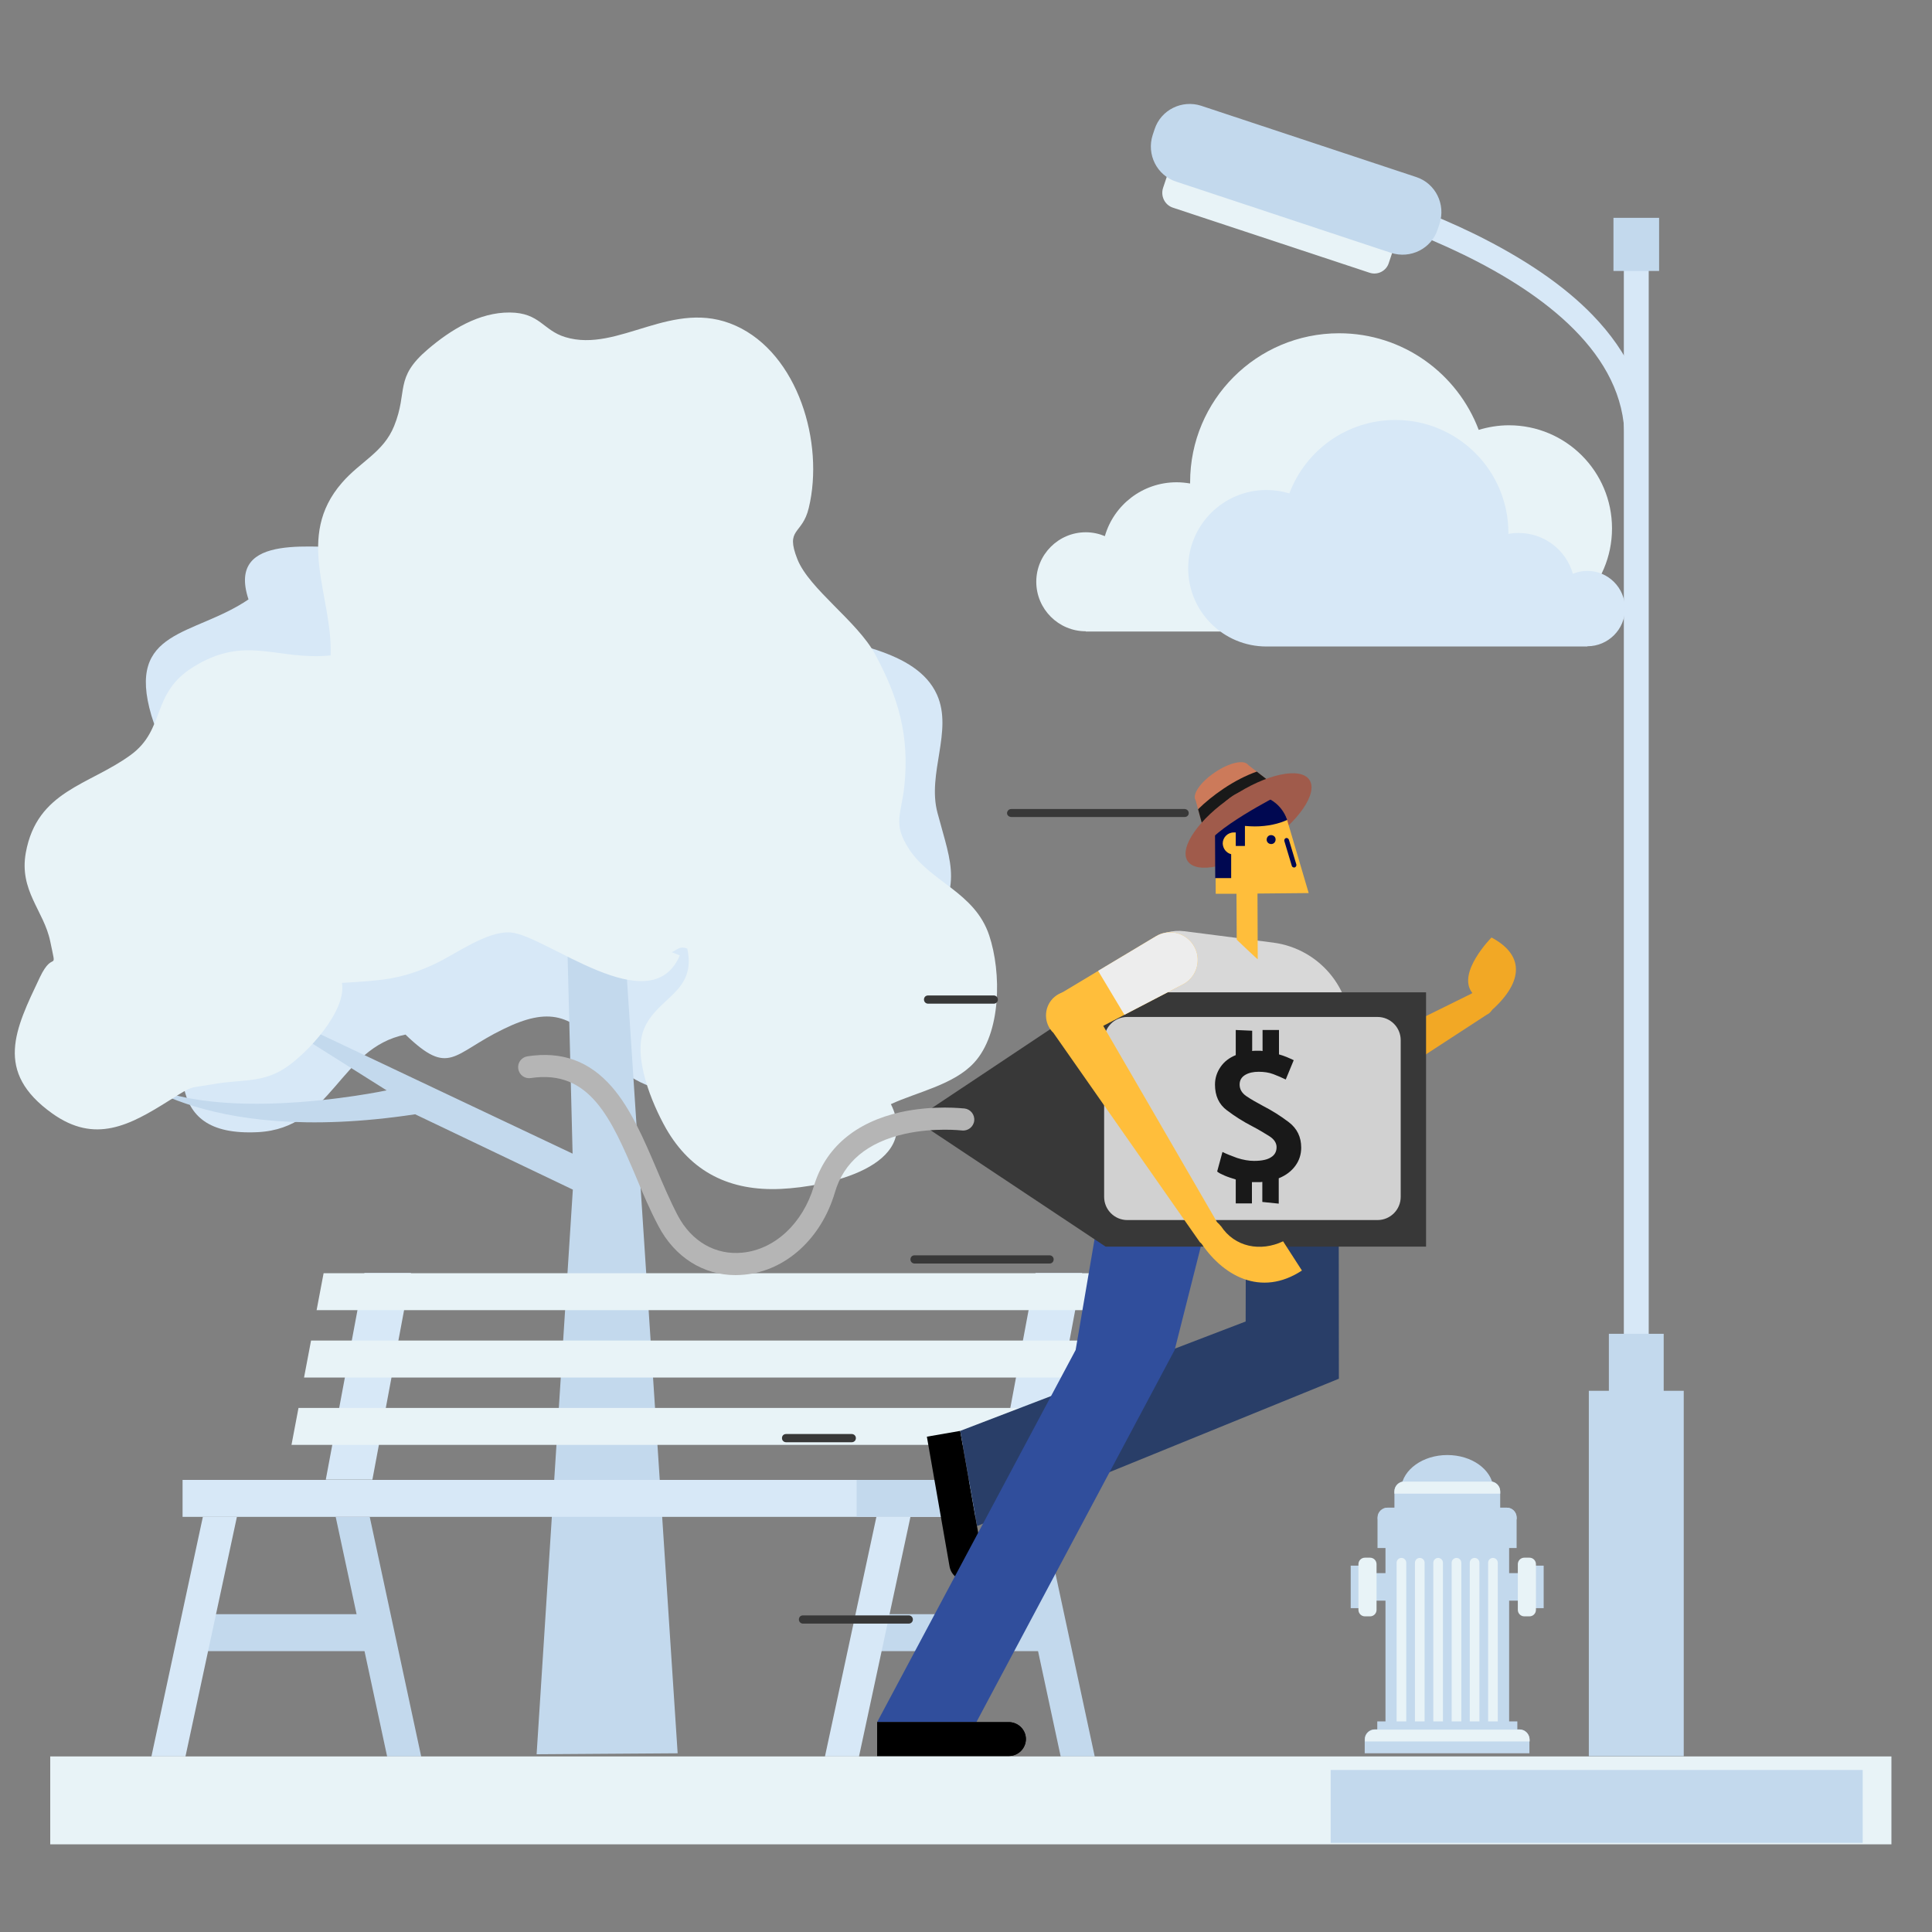 <?xml version="1.0" encoding="utf-8"?>
<!-- Generator: Adobe Illustrator 23.0.0, SVG Export Plug-In . SVG Version: 6.00 Build 0)  -->
<svg version="1.1" id="Capa_1" xmlns="http://www.w3.org/2000/svg" xmlns:xlink="http://www.w3.org/1999/xlink" x="0px" y="0px"
	 viewBox="0 0 800 800" enable-background="new 0 0 800 800" xml:space="preserve">
<rect x="0" y="0" width="800" height="800" fill="#808080" stroke="none"/>
<g>
	<g>
		<path fill="#D7E8F7" d="M146.8,226.4c-14.2,1.4-53.4-6.9-43.9,21.8c-22.7,15.4-50.8,12.1-40.2,48.1c4.4,14.9,15.1,25.9,16.6,41.1
			c1.1,10.3-2.4,23.9-3.6,34c-1.7,14.3,0.7,24.4,0.7,38.5c0.1,26.9-11,61,30.4,58.9c30.9-1.6,33.6-34.9,61.1-40.4
			c18.3,17.6,19.4,8,40.4-2.2c18.9-9.3,28.6-6.5,41.8,9.7c35.8,44,107.2-9.4,132.8-46c16.1-23.1,11.2-31.1,5.3-53.3
			c-4.4-16.3,6.5-33.9-0.2-48.9c-8.5-19-38.5-21.2-57.1-27.2c-40.4-13.1-80.7-31.1-123.9-31.2c-15.7,0-45.9,7.1-56.9-4.6"/>
		<path fill="#C3D9ED" d="M222.2,726.4l58.4-0.4l-22.5-343.6l-23.4,0.2l2.4,95.1L94.7,410.3l65.4,41.2c0,0-81.6,17.3-110.2-9.2
			c0,0,31.5,32.8,122,19.1l65.3,31.2L222.2,726.4z"/>
		<path fill="#E8F3F7" d="M281.5,395.6c-12.1,28.3-55.7-8.6-70.2-9.5c-9.9-0.6-22.5,9-31.6,13.2c-13.8,6.4-22.1,6.7-38.1,7.7
			c2,11.6-14.3,29.2-23.6,35.3c-9.6,6.3-18.7,4.6-29.5,6.6c-10.7,1.9-7.8,0.1-18.6,6.9c-16.2,10.2-30.5,17.9-48.2,5.3
			c-24.3-17.3-15.4-34.9-5.2-56.4c5.7-12,7.2-0.9,4.3-14.9c-2.6-12.7-13-21-10.1-36.8c4.7-25.6,26.1-27.8,43.3-40.3
			c14.8-10.7,8.3-25.5,26-36.5c21.9-13.6,34.5-2.6,56.9-4.8c0.9-24.6-14.9-49,4.7-71.5c7.6-8.8,17.2-12.6,21.6-23.5
			c5.9-14.6-0.1-19.8,14-31.8c9.4-8,21.1-15.3,33.9-15.2c12.5,0.1,13.7,7.4,23,10.2c22.1,6.7,44.5-16.5,70.6-4.7
			c25.7,11.6,36.7,48.4,30.2,75.4c-2.7,11.4-9.9,8.2-4.7,21.3c4.9,12.3,24.7,25.6,32.1,39.2c9.7,17.9,14.3,33.8,12.2,54.4
			c-1.3,12.4-5,15.8,2,26.5c8.9,13.6,27.1,17.7,33.1,35.6c5.1,15.3,5.1,40.5-6.3,52.8c-8.4,9.1-23.6,12.1-34.4,17.1
			c12.8,25.9-26.4,34.2-45.5,35.1c-21.1,1-37.2-6.9-47.6-25c-5.9-10.4-13.9-29.7-9.1-41.3c5.5-13.2,21.8-15.1,17.9-33.2
			c-3-1.2-4,0.3-6.4,1.5"/>
	</g>
	<g>
		<path fill="#C3D9ED" d="M417.9,628.1l21.3,99.2h14.1L432,628.1H417.9z"/>
		<path fill="#D7E8F7" d="M75.6,628.1h364.5v-15.3H75.6V628.1z"/>
		<path fill="#C3D9ED" d="M362.9,683.7h71.1v-15.3h-71.1V683.7z"/>
		<path fill="#D7E8F7" d="M150.9,527.1l-16,85.6h19.3l16-85.6H150.9z"/>
		<path fill="#D7E8F7" d="M428.8,527.1l-16,85.6h19.3l16-85.6H428.8z"/>
		<path fill="#C3D9ED" d="M354.7,628.1h85.5v-15.3h-85.5V628.1z"/>
		<path fill="#C3D9ED" d="M467.3,583l-2.9,15.3h-19.3l2.9-15.3H467.3z"/>
		<path fill="#E8F3F7" d="M448.1,583l-2.9,15.3H120.7l2.9-15.3H448.1z"/>
		<path fill="#C3D9ED" d="M472.5,555.1l-2.9,15.3h-19.3l2.9-15.3H472.5z"/>
		<path fill="#E8F3F7" d="M453.3,555.1l-2.9,15.3H125.9l2.9-15.3H453.3z"/>
		<path fill="#C3D9ED" d="M458.5,527.2l-2.9,15.3h19.3l2.9-15.3H458.5z"/>
		<path fill="#E8F3F7" d="M134,527.2l-2.9,15.3h324.5l2.9-15.3H134z"/>
		<path fill="#D7E8F7" d="M362.9,628.1l-21.3,99.2h14.1l21.3-99.2H362.9z"/>
		<path fill="#C3D9ED" d="M139,628.1l21.3,99.2h14.1l-21.3-99.2H139z"/>
		<path fill="#C3D9ED" d="M84,683.7H155v-15.3H84V683.7z"/>
		<path fill="#D7E8F7" d="M84,628.1l-21.3,99.2h14.1l21.3-99.2H84z"/>
	</g>
	<rect x="20.8" y="727.3" fill="#E8F3F7" width="762.4" height="36.4"/>
	<rect x="551" y="732.9" fill="#C3D9ED" width="220.3" height="30.2"/>
	<g>
		<path d="M407.1,646.4c0,0-9.5-53.9-9.5-53.9l-13.8,2.4c0,0,9.4,53.8,9.4,53.8c0.7,3.8,4.3,6.4,8.2,5.7
			C405.2,653.7,407.7,650.1,407.1,646.4z"/>
		<polygon fill="#293E68" points="554.3,468.3 515.9,502.1 515.8,547.2 397.6,592.5 404.6,631.9 554.4,570.9 		"/>
		<polygon fill="#304E9C" points="462.9,456.5 445.4,559 363.2,713.1 404.3,713.1 486.4,559 501.5,499.3 515.9,502.1 554.3,468.3 		
			"/>
		<path d="M417.9,713.1c0,0-54.7,0-54.7,0v14c0,0,54.6,0,54.6,0c3.9,0,7-3.2,7-7C424.8,716.3,421.7,713.2,417.9,713.1z"/>
		<path d="M417.9,713.1c0,0-54.7,0-54.7,0v14c0,0,54.6,0,54.6,0c3.9,0,7-3.2,7-7C424.8,716.3,421.7,713.2,417.9,713.1z"/>
		<g>
			<path fill="#F2A825" d="M536.1,459.7c2.9,4.7,9.1,6.2,13.8,3.3l66-43l0,0c0,0,0.1,0,0.1,0c2.5-1.5,3.3-4.8,1.7-7.3
				c-1.5-2.5-4.8-3.3-7.3-1.7c0,0-0.1,0-0.1,0.1l-0.1-0.1c0,0-70.5,34.8-70.9,35.1C534.6,448.8,533.2,455,536.1,459.7z"/>
		</g>
		<path fill="#D8D8D8" d="M527.1,390.3l-36.6-4.7l0,0c0,0-0.1,0-0.1,0c-10-1.3-19.2,5.8-20.5,15.8l-7.1,55.2l91.4,11.7l4.7-36.8
			C561.6,411.3,547.3,392.9,527.1,390.3z"/>
		<g>
			<path fill="#CC7A5A" d="M516.9,316.8c-1.6-2.4-7.8-1.1-13.8,3c-6,4-9.6,9.2-8,11.6l4.1,15.2l31.9-18.8L516.9,316.8z"/>
			<path fill="#191919" d="M506.6,326.6c-4,2.7-7.6,5.6-10.5,8.5l3.1,11.5l31.9-18.8l-10.7-8.3C515.9,321.1,511.2,323.5,506.6,326.6
				z"/>
			
				<ellipse transform="matrix(0.832 -0.555 0.555 0.832 -101.543 344.079)" fill="#A05B4B" cx="516.9" cy="339.6" rx="30.3" ry="12"/>
		</g>
		<path fill="#FFBE3B" d="M541.9,369.8l-9-30.5l0,0c-2.1-5.9-7.8-10.2-14.4-10.1c-8.4,0-15.3,6.9-15.2,15.4l0.1,25.5l8.6,0l0.1,19
			c0,0,8.7,8.3,8.7,8.1l-0.1-27.2L541.9,369.8z"/>
		<path fill="#000851" d="M526.3,345.8c-1,0-1.8,0.8-1.8,1.9c0,1,0.8,1.8,1.9,1.8c1,0,1.8-0.8,1.8-1.9S527.3,345.8,526.3,345.8z"/>
		<path fill="#000851" d="M532.9,339.2L532.9,339.2c-2.1-5.9-7.8-10.2-14.5-10.1c-4.5,0-8.6,2-11.4,5.2l0,0
			c-0.1,0.1-0.1,0.1-0.2,0.2c-0.2,0.2-0.3,0.4-0.5,0.6c-0.3,0.5-0.7,0.9-1,1.4c-0.1,0.1-0.2,0.3-0.2,0.4c-0.3,0.5-0.5,0.9-0.7,1.4
			c0,0.1-0.1,0.2-0.1,0.3c0,0,0,0,0,0c-0.7,1.8-1.2,3.8-1.2,5.8l0.1,19.2l6.6,0l0-9.9c-2-0.5-3.4-2.3-3.5-4.4c0-2.5,2-4.6,4.6-4.6
			l0.8,0l0,5.6l3.8,0l0-8.3c1.3,0.1,2.7,0.2,4.1,0.2c5.3,0,10-1.1,13.4-2.7L532.9,339.2z"/>
		<path fill="#A05B4B" d="M529.8,329.1c0,0-29,14.7-31.1,22.5C496.6,359.3,500.5,316.8,529.8,329.1z"/>
		<path fill="#000851" d="M536.8,358l-3.1-10.3c-0.2-0.5-0.7-0.8-1.2-0.7c-0.5,0.2-0.8,0.7-0.7,1.2l3.1,10.3
			c0.1,0.4,0.5,0.7,0.9,0.7c0.1,0,0.2,0,0.3,0C536.6,359,536.9,358.5,536.8,358z"/>
		<polygon fill="#383838" points="457.8,410.9 378.7,463.6 457.8,516.2 590.5,516.2 590.5,410.9 		"/>
		<path fill="#B5B5B5" d="M304.6,528c-13.4,0-25.2-7.4-32-20.4c-3.4-6.4-6.4-13.4-9.2-20.2c-10.2-24-19.1-44.7-43.6-41
			c-2.5,0.4-4.8-1.3-5.2-3.8c-0.4-2.5,1.3-4.8,3.8-5.2c14.3-2.2,25.7,2,35,12.7c7.8,9,13.2,21.6,18.4,33.8
			c2.8,6.6,5.7,13.4,8.9,19.5c5.7,10.7,15.6,16.4,26.7,15.3c13.4-1.3,25-12.1,29.6-27.5c4.7-15.9,17.2-26.5,36-30.7
			c13.7-3,25.9-1.5,26.4-1.5c2.5,0.3,4.3,2.6,4,5.1c-0.3,2.5-2.6,4.3-5.1,4l0,0c-0.1,0-11.4-1.3-23.6,1.4
			c-15.5,3.5-25.3,11.6-29,24.3c-5.6,19-20.3,32.4-37.4,34C307.1,527.9,305.8,528,304.6,528z"/>
		<path fill="#D1D1D1" d="M570.4,505.2H466.8c-5.3,0-9.6-4.3-9.6-9.6v-64.9c0-5.3,4.3-9.6,9.6-9.6h103.6c5.3,0,9.6,4.3,9.6,9.6v64.9
			C580,500.9,575.7,505.2,570.4,505.2z"/>
		<path fill="#F2A825" d="M616.7,419.2c-2.2,1.8-5.5,1.6-7.4-0.6s-1.7-5.5,0.4-7.4l-0.1-0.1c-6.5-8.3,8-22.9,8-22.9
			C632.2,396,630.2,407.6,616.7,419.2L616.7,419.2z"/>
		<g>
			<g>
				<path fill="#191919" d="M511.7,498.5v-10.1c-1.6-0.5-3.2-1-4.6-1.6c-1.4-0.6-2.4-1.1-3.1-1.7l2.2-8.1c1.6,0.8,3.6,1.6,6.1,2.5
					c2.5,0.8,4.8,1.2,7,1.2c3.1,0,5.5-0.5,7-1.5c1.6-1,2.3-2.4,2.3-4.2c0-1.7-1-3.3-3.1-4.6s-4.4-2.7-6.9-4
					c-3.7-1.9-7.2-4.1-10.5-6.6c-3.4-2.5-5-6.1-5-10.7c0-2.7,0.8-5.1,2.3-7.3c1.5-2.2,3.6-3.8,6.3-4.9v-10.4l6.8,0.3v8.4
					c0.4-0.1,0.8-0.1,1.3-0.1c0.5,0,0.9,0,1.3,0c0.4,0,0.7,0,0.9,0c0.3,0,0.5,0.1,0.8,0.1v-8.7h6.8v10.1c1.1,0.3,2.2,0.7,3.2,1.1
					c1,0.4,2,0.9,2.9,1.3l-3.3,8c-1.6-0.8-3.3-1.5-5.1-2.2c-1.8-0.7-3.9-1-6.1-1c-2.2,0-4.1,0.4-5.6,1.3c-1.5,0.9-2.3,2.2-2.3,4
					c0,1.9,0.9,3.5,2.8,4.8c1.9,1.3,4.2,2.6,7,4.1c3.7,1.9,7.2,4.1,10.6,6.7c3.4,2.6,5.1,6.1,5.1,10.5c0,2.8-0.8,5.3-2.4,7.5
					c-1.6,2.2-3.9,4-6.9,5.2v10.5l-6.8-0.7v-8.3c-0.5,0.1-1.1,0.1-1.6,0.1c-0.6,0-1.2,0-1.7,0h-1v8.8H511.7z"/>
			</g>
		</g>
		<g>
			<path fill="#FFBE3B" d="M490.4,407.3c5.4-3.2,7.2-10.3,3.9-15.7c-3.2-5.4-10.3-7.2-15.7-3.9l-39.8,23.9c-4.8,2.9-6.3,9-3.4,13.8
				c2.9,4.8,9,6.3,13.8,3.4c0,0,0.1-0.1,0.1-0.1C449.3,428.7,490,407.5,490.4,407.3z"/>
			<path fill="#EDEDED" d="M465.6,420.2c11.4-5.9,24.6-12.8,24.8-12.9c5.4-3.2,7.2-10.3,3.9-15.7c-3.2-5.4-10.3-7.2-15.7-3.9
				L454.7,402L465.6,420.2z"/>
		</g>
		<g>
			<g>
				<g>
					<path fill="#FFBE3B" d="M496.5,513.4c-1.5-2.5-0.8-5.7,1.6-7.3s5.7-0.9,7.3,1.5l0.1,0c5.8,8.9,16.5,10.8,25.8,6.4l7.8,12.1
						C522.2,537.2,506,528.5,496.5,513.4L496.5,513.4z"/>
				</g>
				<g>
					<g>
						<path fill="#FFBE3B" d="M435.9,413.5c-3.8,4-3.7,10.4,0.3,14.2l60.6,86.6l0,0c0,0,0,0.1,0.1,0.1c2.1,2,5.5,2,7.5-0.2
							c2-2.1,2-5.5-0.2-7.5c0,0-0.1,0-0.1-0.1l0.1-0.1c0,0-53.8-92.9-54.1-93.3C446.1,409.4,439.8,409.5,435.9,413.5z"/>
					</g>
				</g>
			</g>
		</g>
		<path fill="#383838" d="M490.6,338.3h-71.8c-0.9,0-1.7-0.6-1.8-1.4c-0.1-1,0.7-1.9,1.7-1.9h71.8c0.8,0,1.6,0.6,1.7,1.4
			C492.4,337.4,491.6,338.3,490.6,338.3z"/>
		<path fill="#383838" d="M411.5,415.6h-27.2c-0.9,0-1.7-0.7-1.7-1.7s0.7-1.7,1.7-1.7h27.2c0.9,0,1.7,0.7,1.7,1.7
			S412.4,415.6,411.5,415.6z"/>
		<path fill="#383838" d="M352.7,597.2h-27.2c-0.9,0-1.7-0.7-1.7-1.7s0.7-1.7,1.7-1.7h27.2c0.9,0,1.7,0.7,1.7,1.7
			S353.6,597.2,352.7,597.2z"/>
		<path fill="#383838" d="M376.3,672.3h-43.8c-0.9,0-1.7-0.7-1.7-1.7s0.7-1.7,1.7-1.7h43.8c0.9,0,1.7,0.7,1.7,1.7
			S377.2,672.3,376.3,672.3z"/>
		<path fill="#383838" d="M434.6,523.2h-55.9c-0.9,0-1.7-0.7-1.7-1.7s0.7-1.7,1.7-1.7h55.9c0.9,0,1.7,0.7,1.7,1.7
			S435.5,523.2,434.6,523.2z"/>
	</g>
	<g>
		<path fill="#D7E8F7" d="M672.4,557.9h10.3V101.3h-10.3V557.9z"/>
		<path fill="#E8F3F7" d="M567,112.9L485.7,86c-3.4-1.1-5.2-4.8-4.1-8.2l4.1-12.2c1.1-3.4,4.8-5.2,8.2-4.1l81.2,26.9
			c3.4,1.1,5.2,4.8,4.1,8.2l-4.1,12.2C574.1,112.2,570.4,114.1,567,112.9"/>
		<path fill="#C3D9ED" d="M657.9,727.2h39.3V575.9h-39.3V727.2z"/>
		<path fill="#C3D9ED" d="M666.2,604.1h22.7v-51.8h-22.7V604.1z"/>
		<path fill="#C3D9ED" d="M668.1,112.2H687v-22h-18.9V112.2z"/>
		<path fill="#D7E8F7" d="M682.3,181.5h-9.6c0-69.6-133-99.8-134.3-100.1l2.1-9.4c1.4,0.3,35.5,8,70.1,24.9
			c20.5,10.1,37,21.3,48.8,33.5C674.6,146.1,682.3,163.3,682.3,181.5z"/>
		<path fill="#C3D9ED" d="M576,104.7l-89-29.5c-8-2.6-12.3-11.3-9.7-19.3l0.8-2.4c2.6-8,11.3-12.3,19.3-9.7l89,29.5
			c8,2.6,12.3,11.3,9.7,19.3l-0.8,2.4C592.7,103,584,107.3,576,104.7"/>
	</g>
	<g>
		<rect x="633.8" y="648.3" fill="#C3D9ED" width="5.4" height="17.6"/>
		<rect x="559.3" y="648.3" fill="#C3D9ED" width="5.4" height="17.6"/>
		<rect x="623" y="651.4" fill="#C3D9ED" width="6.8" height="11.4"/>
		<path fill="#E8F3F7" d="M636,666.6c0,1.5-1.2,2.7-2.7,2.7h-2.1c-1.5,0-2.7-1.2-2.7-2.7v-18.9c0-1.5,1.2-2.7,2.7-2.7h2.1
			c1.5,0,2.7,1.2,2.7,2.7V666.6z"/>
		<rect x="568.8" y="651.4" fill="#C3D9ED" width="6.8" height="11.4"/>
		<path fill="#E8F3F7" d="M562.5,666.6c0,1.5,1.2,2.7,2.7,2.7h2.1c1.5,0,2.7-1.2,2.7-2.7v-18.9c0-1.5-1.2-2.7-2.7-2.7h-2.1
			c-1.5,0-2.7,1.2-2.7,2.7V666.6z"/>
		<rect x="573.7" y="639" fill="#C3D9ED" width="51.2" height="76"/>
		<g>
			<path fill="#E8F3F7" d="M580.3,720.6c-1.1,0-2-0.9-2-2v-71.5c0-1.1,0.9-2,2-2c1.1,0,2,0.9,2,2v71.5
				C582.3,719.7,581.4,720.6,580.3,720.6z"/>
			<path fill="#E8F3F7" d="M587.9,720.6c-1.1,0-2-0.9-2-2v-71.5c0-1.1,0.9-2,2-2c1.1,0,2,0.9,2,2v71.5
				C589.9,719.7,589,720.6,587.9,720.6z"/>
			<path fill="#E8F3F7" d="M595.5,720.6c-1.1,0-2-0.9-2-2v-71.5c0-1.1,0.9-2,2-2c1.1,0,2,0.9,2,2v71.5
				C597.5,719.7,596.6,720.6,595.5,720.6z"/>
			<path fill="#E8F3F7" d="M603.1,720.6c-1.1,0-2-0.9-2-2v-71.5c0-1.1,0.9-2,2-2c1.1,0,2,0.9,2,2v71.5
				C605.1,719.7,604.2,720.6,603.1,720.6z"/>
			<path fill="#E8F3F7" d="M610.6,720.6c-1.1,0-2-0.9-2-2v-71.5c0-1.1,0.9-2,2-2c1.1,0,2,0.9,2,2v71.5
				C612.7,719.7,611.8,720.6,610.6,720.6z"/>
			<path fill="#E8F3F7" d="M618.2,720.6c-1.1,0-2-0.9-2-2v-71.5c0-1.1,0.9-2,2-2c1.1,0,2,0.9,2,2v71.5
				C620.3,719.7,619.3,720.6,618.2,720.6z"/>
		</g>
		<path fill="#C3D9ED" d="M618.4,616c-0.8-7.6-9-13.5-19.1-13.5c-10.1,0-18.4,6-19.1,13.5H618.4z"/>
		<path fill="#C3D9ED" d="M621.2,625.2v-7.7c0-2.2-1.8-4.1-4.1-4.1h-35.6c-2.2,0-4.1,1.8-4.1,4.1v7.7H621.2z"/>
		<path fill="#E8F3F7" d="M617.1,613.5h-35.6c-2.2,0-4.1,1.8-4.1,4.1v0.9h43.8v-0.9C621.2,615.3,619.3,613.5,617.1,613.5z"/>
		<path fill="#C3D9ED" d="M628,641v-12.6c0-2.2-1.8-4.1-4.1-4.1h-49.4c-2.2,0-4.1,1.8-4.1,4.1V641H628z"/>
		<path fill="#C3D9ED" d="M624,624.3h-49.4c-2.2,0-4.1,1.8-4.1,4.1v0.7H628v-0.7C628,626.1,626.2,624.3,624,624.3z"/>
		<rect x="570.3" y="712.8" fill="#C3D9ED" width="58" height="4.7"/>
		<path fill="#C3D9ED" d="M633.3,726v-5.8c0-2.2-1.8-4.1-4.1-4.1h-60c-2.2,0-4.1,1.8-4.1,4.1v5.8H633.3z"/>
		<path fill="#E8F3F7" d="M629.3,716.2h-60c-2.2,0-4.1,1.8-4.1,4.1v0.8h68.2v-0.8C633.3,718,631.5,716.2,629.3,716.2z"/>
	</g>
	<path fill="#E8F3F7" d="M449.6,261.4c-11.3,0-20.5-9.2-20.5-20.5c0-11.3,9.2-20.5,20.5-20.5c2.8,0,5.5,0.6,7.9,1.6
		c3.7-12.9,15.6-22.3,29.7-22.3c1.9,0,3.8,0.2,5.6,0.5c0-0.2,0-0.3,0-0.5c0-34.1,27.6-61.7,61.7-61.7c26.5,0,49,16.7,57.8,40
		c4-1.2,8.2-1.9,12.5-1.9c23.6,0,42.7,19.1,42.7,42.7s-19.1,42.7-42.7,42.7H449.6z"/>
	<path fill="#D7E8F7" d="M657.3,267.6c8.6,0,15.6-7,15.6-15.6c0-8.6-7-15.6-15.6-15.6c-2.1,0-4.1,0.4-6,1.2
		c-2.8-9.8-11.8-16.9-22.5-16.9c-1.5,0-2.9,0.1-4.2,0.4c0-0.1,0-0.3,0-0.4c0-25.9-21-46.8-46.8-46.8c-20.1,0-37.2,12.6-43.9,30.4
		c-3-0.9-6.2-1.4-9.5-1.4c-17.9,0-32.4,14.5-32.4,32.4s14.5,32.4,32.4,32.4H657.3z"/>
</g>
</svg>

